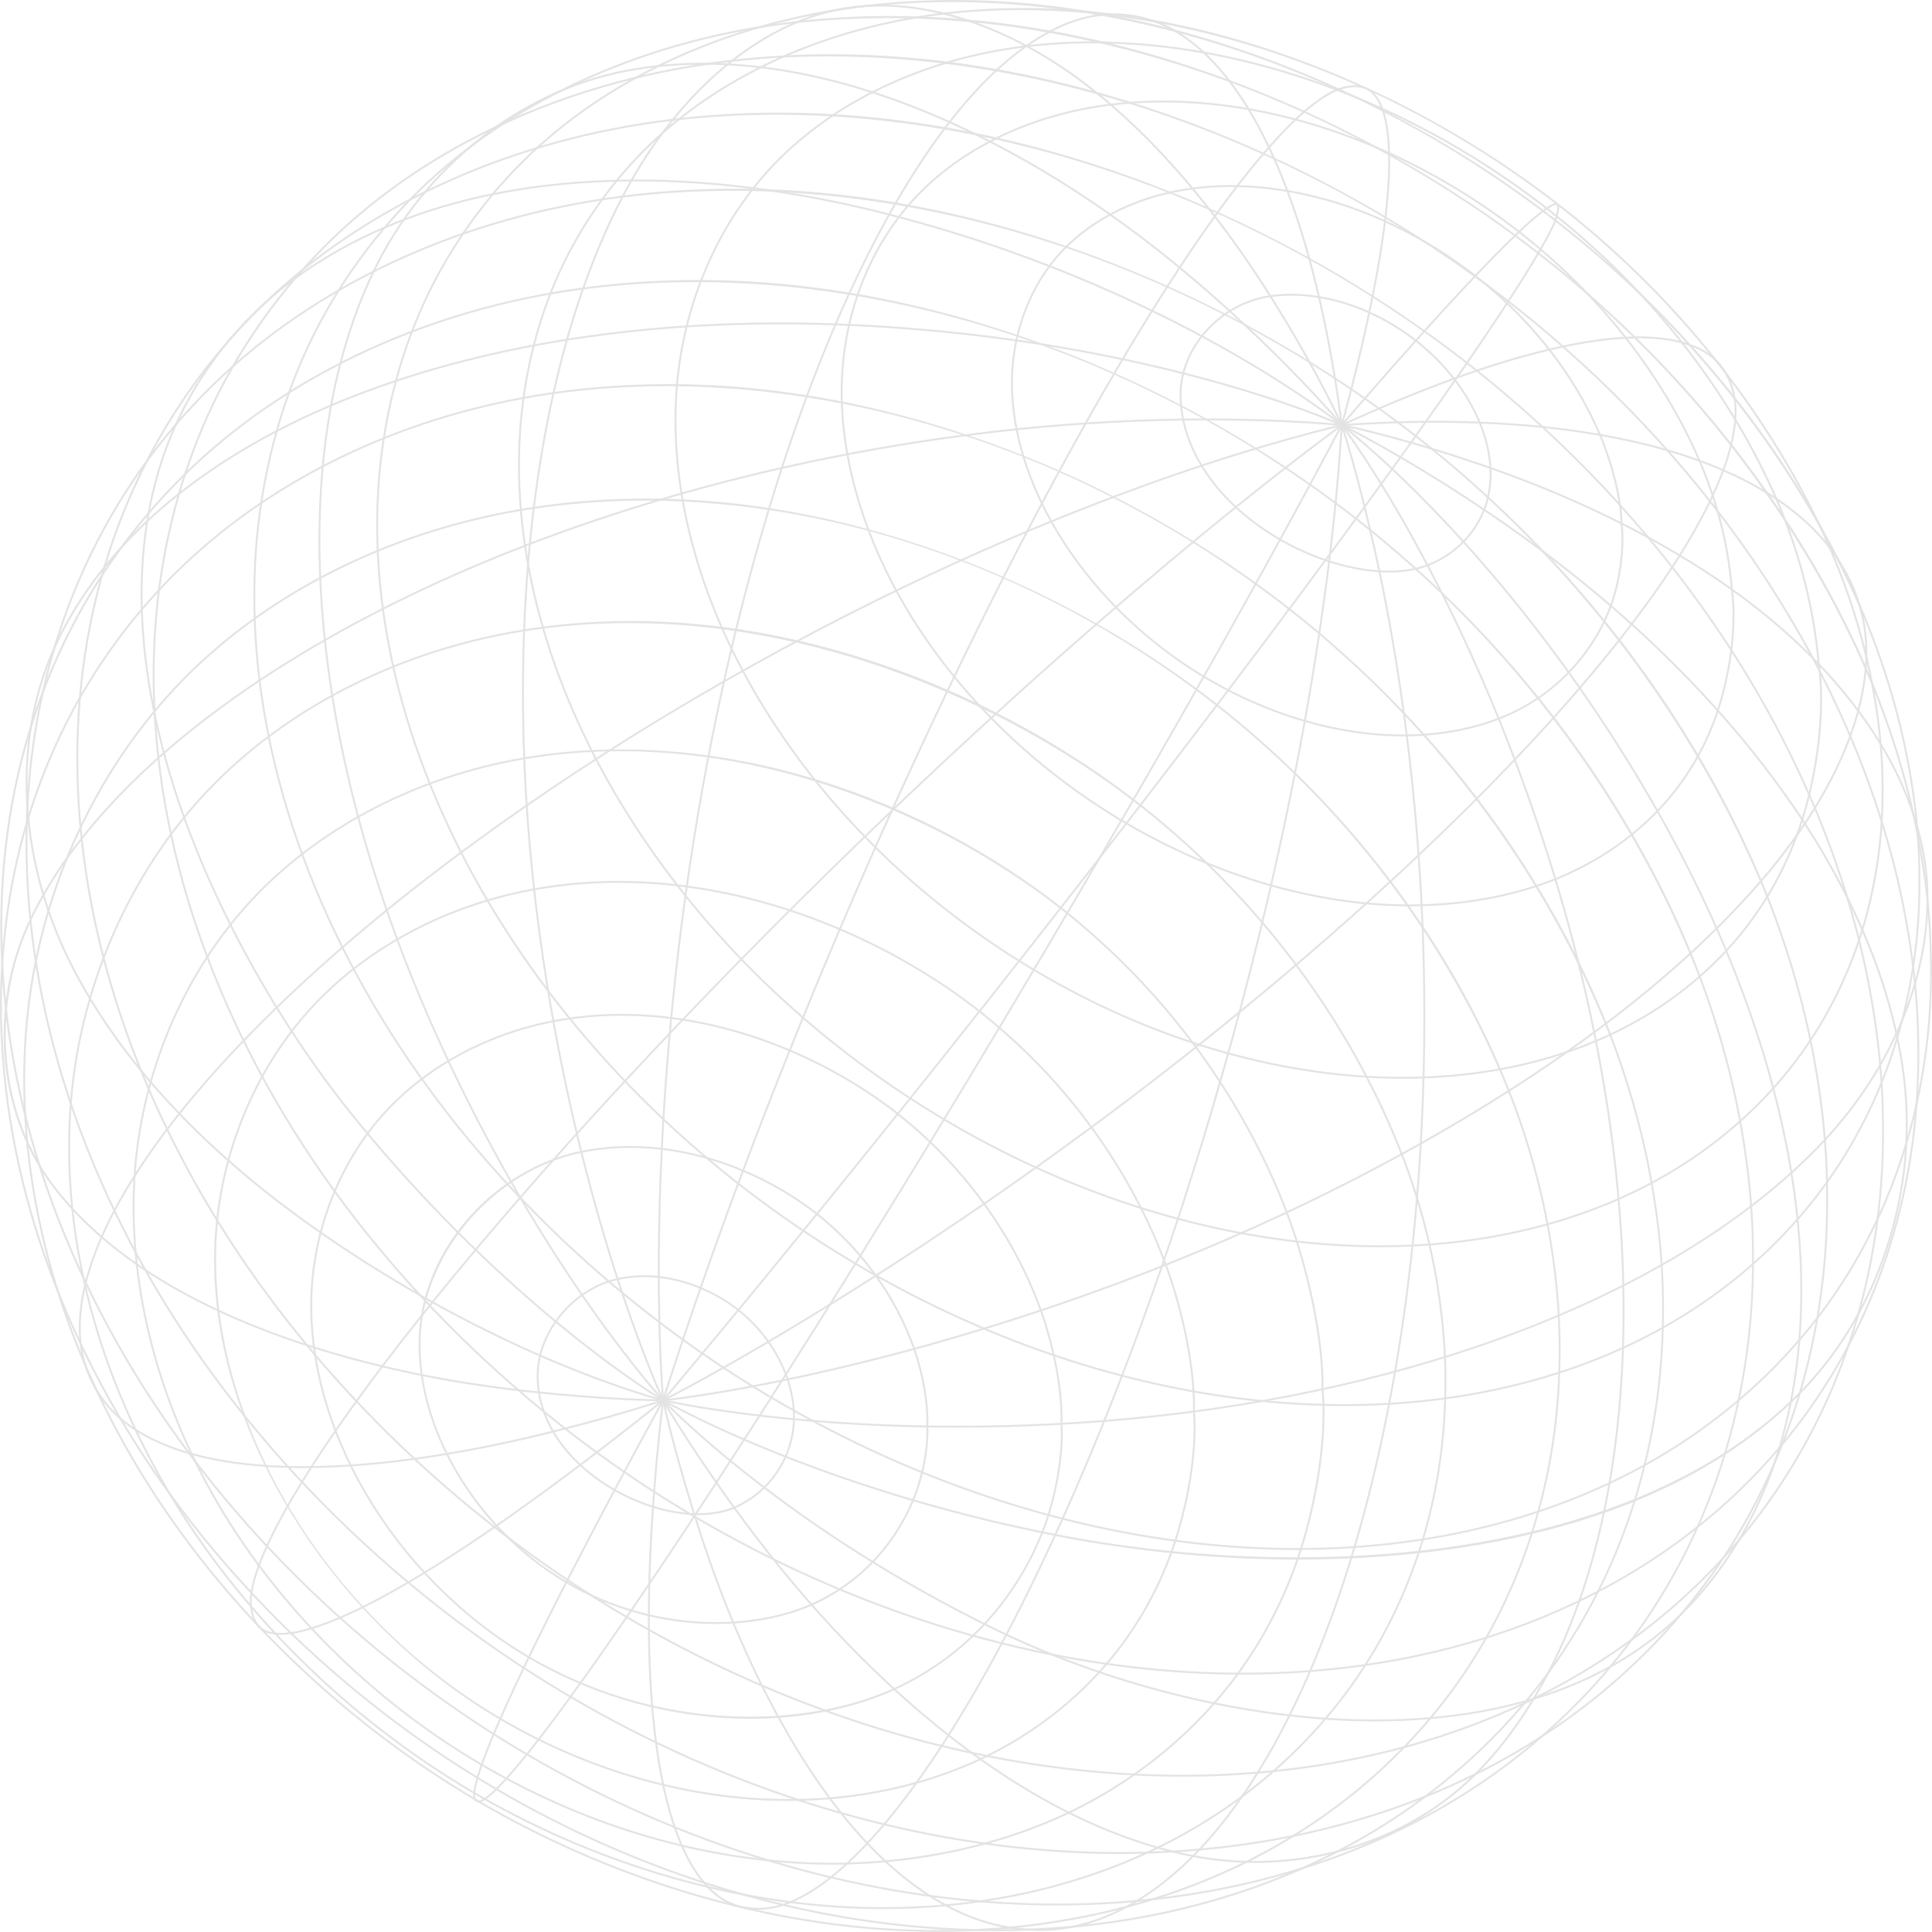 <?xml version="1.0" encoding="UTF-8"?> <svg xmlns="http://www.w3.org/2000/svg" width="637" height="637" viewBox="0 0 637 637" fill="none"><g style="mix-blend-mode:multiply"><path d="M315.755 470.71C256.505 470.71 219.022 462.106 218.574 462L218.718 461.388C219.262 461.515 273.792 474.031 355.433 468.809C403.343 465.728 448.264 457.042 488.944 442.987C536.881 426.408 575.777 403.124 601.424 375.65C622.992 352.516 635.204 323.305 635.2 296.361C635.2 291.187 634.749 286.096 633.826 281.144C626.309 241.021 593.624 211.526 574.812 197.516C561.226 187.404 545.554 178.078 528.23 169.796C514.503 163.237 500.257 157.519 484.68 152.321C458.704 143.656 442.491 140.496 442.331 140.465L442.447 139.846C442.608 139.877 458.858 143.04 484.878 151.723C500.482 156.928 514.749 162.655 528.496 169.225C545.858 177.524 561.565 186.874 575.185 197.01C594.072 211.075 626.887 240.693 634.441 281.028C635.368 286.007 635.823 291.133 635.823 296.338C635.83 323.445 623.556 352.824 601.879 376.078C576.163 403.627 537.179 426.966 489.146 443.579C448.411 457.651 403.435 466.35 355.467 469.431C341.382 470.334 328.086 470.707 315.748 470.707L315.755 470.71Z" fill="#E3E3E3"></path></g><g style="mix-blend-mode:multiply"><path d="M457.968 188.765C445.24 188.765 429.869 183.806 416.768 174.956C399.444 163.254 389.294 147.164 388.918 130.818C388.587 114.811 401.916 99.805 418.635 97.364C434.414 95.069 452.671 100.701 467.461 112.414C481.872 123.842 487.48 136.905 489.221 141.99C491.727 149.319 491.68 153.799 491.666 154.253C491.734 154.701 492.336 159.061 490.438 165.788C488.38 173.065 482.118 182.377 470.714 186.686C466.99 188.088 462.657 188.761 457.965 188.761L457.968 188.765ZM425.748 97.493C423.368 97.493 421.022 97.658 418.731 97.989C402.317 100.387 389.226 115.108 389.551 130.808C389.92 146.949 399.971 162.85 417.124 174.436C434.896 186.443 456.847 191.241 470.498 186.101C481.684 181.874 487.822 172.75 489.84 165.62C491.758 158.812 491.054 154.373 491.047 154.329L491.04 154.298V154.264C491.044 154.219 491.18 149.644 488.629 142.196C486.906 137.162 481.352 124.235 467.075 112.909C454.573 103.006 439.581 97.49 425.748 97.49V97.493Z" fill="#E3E3E3"></path></g><g style="mix-blend-mode:multiply"><path d="M462.579 242.796C458.571 242.796 454.484 242.563 450.357 242.091C432.143 240.012 413.472 233.453 396.363 223.126C358.849 200.45 333.516 161.677 333.328 126.646C333.253 109.791 339.388 93.646 350.153 82.344C360.532 71.466 375.671 64.2 392.779 61.881C423.481 57.747 458.885 68.782 487.481 91.4C515.378 113.498 526.451 138.793 529.912 148.645C534.932 162.943 534.936 171.954 534.929 172.555C535.028 173.15 536.365 181.905 532.863 195.194C529.054 209.618 517.081 228.17 494.898 236.989C485.207 240.833 474.205 242.796 462.575 242.796H462.579ZM405.785 61.655C401.407 61.655 397.092 61.936 392.862 62.507C375.897 64.808 360.891 72.007 350.608 82.782C339.952 93.964 333.882 109.951 333.958 126.646C334.146 161.465 359.356 200.022 396.688 222.592C413.722 232.875 432.304 239.403 450.428 241.472C466.439 243.288 481.732 241.541 494.669 236.408C516.633 227.674 528.489 209.31 532.258 195.036C535.828 181.481 534.323 172.726 534.31 172.638L534.303 172.607V172.576C534.306 172.487 534.453 163.473 529.32 148.857C525.873 139.06 514.862 113.894 487.091 91.899C462.568 72.502 433.026 61.659 405.788 61.659L405.785 61.655Z" fill="#E3E3E3"></path></g><g style="mix-blend-mode:multiply"><path d="M464.712 298.841C459.463 298.841 454.163 298.567 448.848 298.017C421.932 295.206 394.332 285.672 369.033 270.444C341.836 254.06 318.781 232.075 302.356 206.865C285.826 181.467 276.89 153.402 277.194 127.836C277.505 103.211 286.927 79.721 303.047 63.382C318.466 47.778 340.705 37.43 365.665 34.25C410.097 28.631 461.166 44.666 502.281 77.157C542.438 108.932 558.627 145.403 563.722 159.609C566.838 168.305 568.982 176.71 570.278 185.307C571.116 190.854 571.283 194.014 571.297 194.308C571.406 194.934 573.568 207.717 568.698 227.41C565.682 239.578 560.402 250.647 553.005 260.315C546.265 269.117 534.053 281.349 514.178 289.645C499.675 295.688 482.529 298.837 464.712 298.837V298.841ZM383.563 33.771C377.534 33.771 371.584 34.134 365.743 34.876C340.923 38.039 318.815 48.322 303.495 63.827C287.491 80.046 278.135 103.382 277.827 127.843C277.526 153.286 286.424 181.224 302.886 206.52C319.26 231.647 342.247 253.568 369.361 269.903C394.582 285.083 422.089 294.587 448.917 297.387C472.164 299.805 495.257 296.85 513.935 289.067C533.684 280.822 545.81 268.672 552.506 259.932C559.851 250.333 565.094 239.342 568.089 227.26C573.024 207.306 570.702 194.53 570.678 194.404L570.671 194.359C570.671 194.329 570.527 191.169 569.659 185.403C568.37 176.847 566.236 168.483 563.134 159.824C558.056 145.67 541.922 109.326 501.895 77.656C466.313 49.539 423.262 33.778 383.567 33.778L383.563 33.771Z" fill="#E3E3E3"></path></g><g style="mix-blend-mode:multiply"><path d="M462.544 355.683C456.32 355.683 450.004 355.385 443.623 354.783C408.667 351.483 372.826 339.316 339.976 319.605C304.637 298.379 274.821 269.777 253.752 236.89C243.117 220.274 235.03 203.004 229.716 185.56C224.425 168.182 221.984 150.946 222.456 134.334C223.375 102.65 236.059 72.52 257.254 51.67C277.389 31.894 306.125 18.858 338.177 14.96C394.8 8.107 459.689 28.577 511.747 69.692C562.635 109.934 583.399 156.278 589.968 174.337C593.997 185.424 596.797 196.161 598.535 207.166C599.663 214.317 599.906 218.369 599.926 218.704C600.06 219.415 602.98 235.813 597.003 261.32C593.306 277.074 586.703 291.464 577.377 304.09C568.842 315.631 553.33 331.724 527.901 342.842C516.151 347.971 503.307 351.62 489.727 353.682C480.932 355.016 471.839 355.683 462.541 355.683H462.544ZM360.159 14.293C352.749 14.293 345.437 14.72 338.253 15.589C306.34 19.47 277.728 32.444 257.695 52.121C236.616 72.858 223.998 102.832 223.085 134.354C222.613 150.899 225.044 168.065 230.317 185.379C235.614 202.768 243.678 219.986 254.282 236.551C275.296 269.356 305.044 297.89 340.298 319.068C373.065 338.731 408.814 350.864 443.678 354.157C459.535 355.648 474.995 355.279 489.632 353.06C503.156 351.004 515.946 347.373 527.645 342.264C552.95 331.201 568.38 315.194 576.868 303.714C586.142 291.16 592.707 276.845 596.387 261.176C602.433 235.368 599.331 218.967 599.301 218.803L599.294 218.759C599.294 218.718 599.075 214.662 597.909 207.265C596.178 196.302 593.385 185.598 589.373 174.553C582.825 156.545 562.115 110.328 511.353 70.187C466.036 34.397 410.969 14.289 360.156 14.289L360.159 14.293Z" fill="#E3E3E3"></path></g><g style="mix-blend-mode:multiply"><path d="M454.977 411.232C448.346 411.232 441.633 410.948 434.862 410.377C414.494 408.657 393.737 404.372 373.161 397.642C351.528 390.563 330.36 380.872 310.242 368.835C267.739 343.382 232.051 308.936 207.033 269.216C194.435 249.197 184.942 228.392 178.81 207.378C172.727 186.494 170.087 165.795 170.962 145.861C171.817 126.551 176.184 107.544 183.591 90.894C190.803 74.691 201.384 59.631 214.187 47.34C238.528 23.998 272.961 8.664 311.148 4.157C346.949 -0.046 384.422 4.489 422.517 17.623C455.767 29.086 488.076 46.783 515.956 68.796C575.835 116.138 600.484 170.873 608.301 192.208C613.113 205.354 616.485 218.095 618.605 231.165C620.007 239.814 620.315 244.659 620.328 244.909C620.359 245.165 620.913 249.956 621.012 258.533C621.108 266.822 620.817 279.708 617.203 295.821C612.949 314.746 605.241 332.087 594.294 347.363C584.234 361.383 565.901 380.988 535.684 394.759C521.681 401.134 506.35 405.73 490.124 408.414C478.781 410.288 467.014 411.228 454.98 411.228L454.977 411.232ZM336.604 3.326C328.024 3.326 319.55 3.805 311.22 4.783C273.169 9.273 238.863 24.548 214.621 47.795C201.876 60.031 191.347 75.023 184.165 91.15C176.789 107.729 172.443 126.657 171.591 145.889C170.719 165.754 173.352 186.385 179.416 207.2C185.526 228.159 194.996 248.913 207.566 268.881C232.533 308.518 268.146 342.893 310.567 368.294C330.644 380.308 351.771 389.982 373.359 397.047C393.887 403.76 414.597 408.035 434.917 409.751C453.94 411.355 472.482 410.698 490.021 407.799C506.193 405.124 521.469 400.545 535.425 394.192C565.514 380.475 583.769 360.959 593.781 347C604.68 331.793 612.354 314.527 616.587 295.688C620.188 279.639 620.479 266.805 620.383 258.547C620.28 249.813 619.709 245.029 619.703 244.981V244.96C619.699 244.912 619.412 240.077 617.982 231.271C615.869 218.242 612.511 205.535 607.71 192.427C599.909 171.143 575.315 116.534 515.563 69.291C462.093 27.069 396.883 3.326 336.601 3.326H336.604Z" fill="#E3E3E3"></path></g><g style="mix-blend-mode:multiply"><path d="M443.086 463.597C436.428 463.597 429.695 463.344 422.907 462.835C399.704 461.091 376.057 456.389 352.615 448.865C327.946 440.942 303.82 429.992 280.915 416.327C232.499 387.421 192.02 348.115 163.849 302.661C149.695 279.8 139.115 256.033 132.405 232.024C125.761 208.209 123.056 184.62 124.362 161.917C125.634 139.976 130.904 118.388 139.604 99.491C148.057 81.151 160.306 64.121 175.028 50.237C202.926 23.96 242.085 6.718 285.289 1.678C325.607 -2.99 367.717 2.095 410.446 16.796C447.741 29.627 483.938 49.43 515.129 74.065C541.583 94.987 564.564 119.267 583.427 146.227C602.344 173.267 613.024 197.222 618.656 212.559C624.09 227.373 627.91 241.756 630.338 256.522C631.945 266.316 632.307 271.798 632.324 272.068C632.355 272.335 632.998 277.758 633.149 287.501C633.292 296.905 633.019 311.528 629.031 329.864C624.329 351.442 615.725 371.276 603.459 388.809C592.154 404.95 571.516 427.578 537.384 443.705C521.52 451.194 504.145 456.652 485.74 459.928C472 462.37 457.716 463.597 443.083 463.597H443.086ZM313.785 0.689C304.182 0.689 294.7 1.219 285.364 2.3C242.293 7.323 203.261 24.511 175.466 50.692C160.799 64.521 148.597 81.486 140.182 99.754C131.516 118.583 126.263 140.089 124.998 161.954C123.692 184.589 126.39 208.11 133.017 231.856C139.71 255.808 150.263 279.52 164.389 302.329C192.506 347.698 232.913 386.932 281.243 415.787C304.111 429.428 328.192 440.357 352.814 448.267C376.208 455.777 399.807 460.465 422.958 462.209C444.608 463.83 465.694 462.855 485.634 459.309C503.984 456.04 521.308 450.599 537.121 443.137C571.126 427.072 591.688 404.529 602.949 388.45C615.165 370.986 623.738 351.23 628.423 329.734C632.4 311.459 632.67 296.888 632.526 287.515C632.376 277.611 631.712 272.195 631.706 272.14V272.119C631.702 272.065 631.36 266.59 629.722 256.628C627.301 241.9 623.491 227.558 618.071 212.778C609.283 188.84 581.621 127.45 514.742 74.561C454.888 27.284 381.648 0.693 313.788 0.693L313.785 0.689Z" fill="#E3E3E3"></path></g><g style="mix-blend-mode:multiply"><path d="M427.664 511.049C421.245 511.049 414.768 510.833 408.243 510.399C382.88 508.706 357.027 503.751 331.41 495.671C304.429 487.152 278.066 475.289 253.048 460.407C200.915 429.366 155.676 385.194 125.662 336.03C110.382 310.984 99.053 284.936 91.981 258.605C84.988 232.533 82.314 206.708 84.037 181.85C85.706 157.875 91.742 134.289 101.498 113.648C110.95 93.657 124.53 75.091 140.766 59.959C171.441 31.401 214.221 12.638 261.228 7.125C304.921 2.037 350.478 7.47 396.644 23.283C436.951 37.085 476.014 58.417 509.616 84.971C538.136 107.537 562.908 133.763 583.242 162.915C603.63 192.143 615.158 218.092 621.238 234.712C627.113 250.787 631.251 266.409 633.891 282.474C635.642 293.147 636.038 299.114 636.055 299.398C636.09 299.675 636.791 305.588 636.965 316.22C637.133 326.479 636.856 342.438 632.564 362.501C627.499 386.145 618.201 407.925 604.926 427.239C592.663 445.063 570.254 470.102 533.144 488.164C515.857 496.57 496.922 502.756 476.856 506.552C461.04 509.541 444.56 511.042 427.664 511.042V511.049ZM292.426 5.979C281.914 5.979 271.525 6.564 261.3 7.754C214.426 13.253 171.773 31.955 141.194 60.421C125.015 75.498 111.487 93.999 102.066 113.915C92.347 134.488 86.328 157.991 84.666 181.891C82.95 206.68 85.617 232.434 92.593 258.437C99.648 284.707 110.957 310.7 126.202 335.695C156.162 384.774 201.325 428.871 253.373 459.856C278.35 474.715 304.668 486.561 331.601 495.062C357.17 503.129 382.972 508.074 408.288 509.763C431.935 511.336 454.966 510.047 476.739 505.933C496.751 502.147 515.635 495.978 532.87 487.6C569.857 469.596 592.188 444.642 604.41 426.884C617.637 407.638 626.904 385.933 631.952 362.368C636.23 342.37 636.503 326.458 636.339 316.23C636.161 305.43 635.44 299.528 635.433 299.47V299.449C635.43 299.391 635.053 293.427 633.272 282.577C630.639 266.552 626.511 250.965 620.653 234.927C611.164 208.989 581.306 142.496 509.23 85.46C444.841 34.575 365.85 5.969 292.432 5.969L292.426 5.979Z" fill="#E3E3E3"></path></g><g style="mix-blend-mode:multiply"><path d="M409.597 552.147C403.592 552.147 397.54 551.965 391.449 551.606C364.646 550.013 337.343 544.948 310.297 536.546C281.794 527.689 253.964 515.259 227.582 499.6C172.586 466.938 125.019 420.26 93.64 368.168C77.683 341.655 65.92 314.065 58.684 286.167C55.114 272.39 52.655 258.495 51.379 244.878C50.117 231.374 49.998 217.917 51.02 204.885C53.024 179.511 59.638 154.551 70.147 132.703C80.323 111.565 94.837 91.926 112.113 75.912C144.699 45.74 189.921 25.858 239.448 19.922C285.34 14.454 333.147 20.034 381.536 36.493C423.81 50.873 464.712 73.152 499.822 100.92C530.199 124.971 556.356 152.728 577.565 183.413C594.041 207.272 607.115 232.376 616.42 258.034C622.555 274.961 626.867 291.42 629.609 308.351C631.432 319.619 631.835 325.918 631.856 326.208C631.89 326.492 632.619 332.733 632.786 343.97C633.039 360.966 631.507 376.98 628.108 392.93C622.756 417.996 612.955 441.13 598.979 461.689C590.235 474.544 579.85 486.359 568.106 496.803C554.855 508.587 539.781 518.719 523.305 526.926C505.068 536.002 485.083 542.736 463.902 546.942C446.462 550.399 428.262 552.14 409.597 552.14V552.147ZM273.046 18.595C261.731 18.595 250.538 19.241 239.527 20.551C190.133 26.47 145.037 46.297 112.547 76.38C95.326 92.34 80.864 111.914 70.721 132.98C60.243 154.756 53.65 179.641 51.653 204.936C50.63 217.931 50.75 231.35 52.012 244.82C53.284 258.406 55.736 272.266 59.299 286.01C66.522 313.85 78.258 341.385 94.183 367.843C125.508 419.846 173 466.446 227.907 499.056C254.248 514.687 282.033 527.097 310.488 535.944C337.487 544.326 364.738 549.383 391.49 550.974C416.457 552.454 440.785 550.888 463.782 546.33C484.906 542.137 504.839 535.421 523.028 526.369C539.456 518.189 554.482 508.084 567.693 496.341C579.398 485.928 589.75 474.154 598.463 461.344C612.395 440.85 622.161 417.791 627.499 392.807C630.892 376.902 632.417 360.932 632.164 343.987C631.993 332.583 631.244 326.345 631.237 326.284V326.263C631.23 326.202 630.847 319.906 628.994 308.46C626.261 291.57 621.956 275.146 615.835 258.256C606.55 232.649 593.501 207.593 577.056 183.779C555.884 153.142 529.768 125.432 499.439 101.423C432.376 48.377 349.938 18.598 273.046 18.598V18.595Z" fill="#E3E3E3"></path></g><g style="mix-blend-mode:multiply"><path d="M389.821 585.793C384.306 585.793 378.749 585.642 373.161 585.348C345.68 583.881 317.694 578.83 289.987 570.343C260.787 561.387 232.294 548.744 205.302 532.76C149.035 499.412 100.493 451.577 68.618 398.066C52.416 370.839 40.532 342.486 33.296 313.798C29.726 299.634 27.301 285.347 26.091 271.336C24.89 257.446 24.863 243.603 26.009 230.191C28.276 203.719 35.05 178.721 46.144 155.888C56.882 133.814 71.49 114.123 89.567 97.364C123.158 66.255 169.601 45.655 220.349 39.356C267.277 33.573 316.127 39.085 365.549 55.746C408.76 70.314 450.493 92.973 486.229 121.274C517.167 145.8 543.779 174.146 565.326 205.525C582.072 229.927 595.334 255.63 604.745 281.924C610.952 299.278 615.301 316.158 618.037 333.533C619.86 345.109 620.25 351.576 620.267 351.87C620.301 352.16 621.022 358.572 621.156 370.117C621.354 387.585 619.73 404.061 616.194 420.479C610.63 446.29 600.522 470.153 586.145 491.399C577.148 504.685 566.472 516.914 554.411 527.744C540.793 539.966 525.316 550.502 508.409 559.061C489.686 568.534 469.178 575.602 447.457 580.075C428.953 583.878 409.625 585.793 389.808 585.793H389.821ZM255.992 37.83C243.989 37.83 232.113 38.538 220.435 39.978C169.816 46.26 123.493 66.802 90.001 97.825C71.983 114.53 57.419 134.159 46.715 156.162C35.656 178.923 28.902 203.849 26.641 230.242C25.499 243.616 25.526 257.425 26.723 271.278C27.934 285.254 30.352 299.508 33.912 313.641C41.13 342.271 52.99 370.565 69.162 397.741C100.982 451.163 149.445 498.923 205.627 532.217C232.574 548.173 261.023 560.798 290.175 569.737C317.834 578.211 345.766 583.252 373.198 584.716C398.795 586.08 423.741 584.309 447.344 579.456C469.014 574.993 489.467 567.942 508.139 558.497C524.998 549.961 540.428 539.46 554.004 527.272C566.027 516.472 576.669 504.285 585.636 491.04C599.968 469.862 610.045 446.075 615.592 420.342C619.118 403.968 620.735 387.54 620.54 370.12C620.407 358.398 619.665 351.993 619.655 351.928V351.907C619.651 351.842 619.278 345.379 617.428 333.626C614.696 316.291 610.356 299.446 604.163 282.129C594.77 255.886 581.532 230.232 564.82 205.877C543.307 174.549 516.739 146.248 485.849 121.763C417.918 67.965 334.289 37.827 255.992 37.827V37.83Z" fill="#E3E3E3"></path></g><g style="mix-blend-mode:multiply"><path d="M369.194 611.28C364.167 611.28 359.109 611.157 354.024 610.91C326.609 609.57 298.711 604.649 271.104 596.281C242.013 587.455 213.647 574.932 186.795 559.058C130.822 525.942 82.621 478.281 51.075 424.852C35.037 397.666 23.314 369.331 16.229 340.629C9.232 312.246 6.913 284.078 9.345 256.912C11.728 230.379 18.602 205.295 29.777 182.36C40.594 160.18 55.264 140.369 73.382 123.48C107.059 92.118 153.522 71.217 204.215 64.634C251.034 58.595 299.768 63.864 349.066 80.306C392.215 94.7 433.799 117.198 469.322 145.369C499.545 169.368 525.713 197.396 547.106 228.669C568.53 259.99 580.54 287.911 586.843 305.817C592.947 323.172 597.198 340.072 599.841 357.478C601.599 369.064 601.954 375.541 601.968 375.842C601.999 376.122 602.686 382.551 602.755 394.123C602.854 411.629 601.144 428.142 597.526 444.611C591.829 470.498 581.6 494.453 567.132 515.806C553.737 535.551 529.338 563.401 489.163 583.946C470.42 593.521 449.912 600.699 428.211 605.278C409.273 609.272 389.483 611.28 369.194 611.28ZM241.438 62.91C228.895 62.91 216.495 63.683 204.297 65.26C153.734 71.829 107.394 92.665 73.812 123.941C55.753 140.78 41.127 160.528 30.345 182.637C19.204 205.504 12.351 230.516 9.974 256.97C7.549 284.068 9.861 312.164 16.844 340.482C23.913 369.122 35.615 397.399 51.622 424.534C83.117 477.871 131.236 525.456 187.12 558.521C213.93 574.368 242.249 586.87 271.292 595.682C298.848 604.033 326.694 608.947 354.062 610.284C379.603 611.529 404.509 609.638 428.084 604.666C449.731 600.097 470.184 592.94 488.879 583.389C528.937 562.905 553.262 535.141 566.612 515.457C581.036 494.169 591.23 470.29 596.914 444.481C600.522 428.06 602.228 411.591 602.129 394.13C602.06 382.387 601.353 375.968 601.346 375.907V375.886C601.342 375.821 601.007 369.348 599.222 357.574C596.585 340.209 592.345 323.35 586.255 306.029C576.413 278.07 545.28 206.492 468.936 145.868C401.835 92.655 319.154 62.914 241.445 62.914L241.438 62.91Z" fill="#E3E3E3"></path></g><g style="mix-blend-mode:multiply"><path d="M348.454 628.265C343.875 628.265 339.279 628.159 334.652 627.951C308.013 626.73 280.929 622.028 254.153 613.974C225.944 605.483 198.449 593.391 172.443 578.037C118.237 546.008 71.614 499.784 41.158 447.881C25.667 421.453 14.354 393.88 7.546 365.928C0.816 338.259 -1.369 310.775 1.049 284.242C3.422 258.304 10.159 233.751 21.067 211.263C31.638 189.5 45.952 170.028 63.618 153.392C96.488 122.461 141.802 101.7 191.217 94.929C236.835 88.715 284.345 93.599 332.412 109.438C374.536 123.319 415.048 145.15 449.563 172.569C478.952 195.946 504.353 223.29 525.056 253.845C545.786 284.434 557.331 311.723 563.367 329.228C569.211 346.193 573.246 362.713 575.705 379.737C577.343 391.066 577.644 397.396 577.654 397.693C577.681 397.97 578.307 404.256 578.294 415.571C578.266 432.687 576.481 448.838 572.832 464.948C567.087 490.257 556.948 513.682 542.688 534.576C529.502 553.88 505.537 581.121 466.268 601.274C447.966 610.657 427.961 617.712 406.814 622.24C388.077 626.248 368.496 628.265 348.44 628.265H348.454ZM229.428 93.014C216.553 93.014 203.822 93.852 191.309 95.555C142.021 102.305 96.83 123.008 64.056 153.85C46.448 170.435 32.178 189.845 21.642 211.54C10.764 233.956 4.051 258.437 1.685 284.3C-0.73 310.765 1.452 338.177 8.165 365.781C14.96 393.675 26.245 421.19 41.705 447.566C72.109 499.377 118.655 545.523 172.768 577.5C198.73 592.827 226.176 604.898 254.337 613.376C281.065 621.416 308.098 626.107 334.686 627.325C359.509 628.453 383.738 626.538 406.698 621.628C427.79 617.11 447.744 610.076 465.995 600.716C505.143 580.626 529.033 553.47 542.182 534.224C556.397 513.395 566.506 490.042 572.231 464.811C575.869 448.749 577.651 432.646 577.675 415.575C577.688 404.095 577.045 397.816 577.039 397.755V397.734C577.035 397.673 576.755 391.343 575.093 379.829C572.637 362.847 568.613 346.361 562.782 329.433C553.354 302.086 523.404 232.102 449.18 173.062C384.463 121.654 304.702 93.014 229.428 93.014Z" fill="#E3E3E3"></path></g><g style="mix-blend-mode:multiply"><path d="M328.247 636.739C324.058 636.739 319.848 636.647 315.621 636.462C290.418 635.347 264.819 630.946 239.527 623.375C212.894 615.397 186.956 604.016 162.437 589.551C111.343 559.383 67.404 515.751 38.72 466.696C24.114 441.691 13.452 415.571 7.033 389.069C0.679 362.809 -1.383 336.69 0.901 311.429C3.148 286.708 9.522 263.269 19.846 241.77C29.863 220.934 43.435 202.249 60.188 186.238C91.42 156.418 134.498 136.238 181.488 129.42C224.894 123.151 270.126 127.525 315.922 142.418C356.114 155.484 394.681 176.177 427.455 202.259C455.38 224.511 479.461 250.589 499.032 279.766C518.613 308.963 529.433 335.018 535.062 351.736C540.506 367.928 544.227 383.7 546.436 399.954C547.903 410.763 548.139 416.803 548.149 417.09C548.173 417.367 548.72 423.365 548.611 434.147C548.447 450.462 546.61 465.865 542.996 481.233C537.316 505.341 527.467 527.655 513.72 547.557C501.026 565.911 478.035 591.822 440.576 611.003C423.143 619.921 404.119 626.634 384.032 630.953C366.109 634.8 347.397 636.739 328.247 636.739ZM219.918 127.33C206.971 127.33 194.158 128.223 181.58 130.039C134.72 136.84 91.762 156.958 60.626 186.689C43.928 202.649 30.4 221.272 20.418 242.04C10.124 263.474 3.771 286.838 1.531 311.483C-0.747 336.673 1.308 362.727 7.645 388.918C14.05 415.363 24.689 441.424 39.263 466.378C67.896 515.344 111.754 558.897 162.758 589.011C187.233 603.449 213.123 614.809 239.708 622.773C264.952 630.331 290.5 634.725 315.652 635.833C339.155 636.873 362.115 635.019 383.905 630.337C403.941 626.029 422.914 619.333 440.296 610.442C477.639 591.319 500.557 565.494 513.21 547.198C526.913 527.361 536.731 505.119 542.394 481.089C545.998 465.769 547.828 450.411 547.992 434.144C548.101 423.197 547.537 417.206 547.53 417.145V417.124C547.527 417.062 547.311 411.027 545.82 400.039C543.618 383.827 539.904 368.093 534.47 351.941C525.672 325.808 497.596 258.954 427.072 202.755C366.137 154.264 291.061 127.337 219.925 127.337L219.918 127.33Z" fill="#E3E3E3"></path></g><g style="mix-blend-mode:multiply"><path d="M309.028 636.968C305.174 636.968 301.306 636.883 297.418 636.715C250.21 634.633 200.269 619.364 156.784 593.73C109.962 566.095 69.685 526.068 43.374 481.024C29.955 458.03 20.144 433.986 14.214 409.556C8.339 385.318 6.4 361.175 8.449 337.791C12.354 293.53 32.185 251.013 62.859 221.149C91.697 193.108 131.547 173.971 175.062 167.258C215.312 161.082 257.302 164.865 299.863 178.502C337.268 190.488 373.085 209.618 403.445 233.826C429.329 254.491 451.591 278.75 469.616 305.93C487.645 333.113 497.51 357.375 502.613 372.945C507.544 388.009 510.871 402.683 512.783 417.804C514.051 427.862 514.216 433.473 514.222 433.737C514.246 434.017 514.694 439.591 514.496 449.587C514.195 464.733 512.348 479.03 508.847 493.294C503.351 515.635 494.009 536.303 481.072 554.725C469.158 571.68 447.648 595.6 412.839 613.294C396.671 621.504 379.06 627.68 360.487 631.654C343.94 635.19 326.67 636.975 309.021 636.975L309.028 636.968ZM212.798 165.059C200.084 165.059 187.503 165.99 175.161 167.881C131.776 174.573 92.049 193.651 63.304 221.6C32.735 251.362 12.973 293.732 9.081 337.846C7.036 361.161 8.972 385.235 14.83 409.409C20.746 433.778 30.533 457.767 43.917 480.706C70.177 525.661 110.376 565.606 157.105 593.186C200.501 618.769 250.34 634.007 297.446 636.083C319.089 637.03 340.253 635.33 360.361 631.032C378.878 627.068 396.442 620.909 412.559 612.726C447.251 595.094 468.686 571.252 480.563 554.359C493.455 535.999 502.766 515.402 508.241 493.14C511.733 478.921 513.576 464.668 513.874 449.57C514.075 439.403 513.607 433.832 513.6 433.778V433.757C513.6 433.703 513.453 428.098 512.164 417.88C510.256 402.799 506.935 388.163 502.021 373.14C494.04 348.785 468.416 286.503 403.056 234.315C347.13 189.722 278.285 165.056 212.802 165.056L212.798 165.059Z" fill="#E3E3E3"></path></g><g style="mix-blend-mode:multiply"><path d="M291.147 629.445C287.6 629.445 284.04 629.366 280.467 629.206C238.415 627.301 193.99 613.711 155.368 590.939C113.799 566.403 78.001 530.832 54.573 490.78C42.601 470.297 33.826 448.852 28.485 427.044C23.184 405.367 21.375 383.738 23.116 362.755C26.44 322.908 44.013 284.482 71.323 257.322C97.118 231.709 132.857 214.07 171.961 207.652C208.202 201.736 246.068 204.885 284.502 217.011C318.336 227.688 350.663 244.871 377.989 266.706C436.992 313.911 459.723 370.421 466.761 392.526C471.087 406.14 473.963 419.395 475.549 433.046C476.603 442.101 476.695 447.159 476.702 447.422C476.719 447.675 477.071 452.706 476.798 461.717C476.38 475.361 474.571 488.233 471.268 501.067C466.097 521.134 457.476 539.682 445.648 556.199C434.78 571.355 415.236 592.731 383.851 608.489C369.307 615.783 353.491 621.265 336.84 624.781C322.125 627.882 306.798 629.445 291.147 629.445ZM207.426 205.443C195.748 205.443 183.933 206.338 172.06 208.277C133.086 214.672 97.466 232.249 71.764 257.774C44.557 284.827 27.055 323.114 23.741 362.809C22.008 383.724 23.81 405.285 29.097 426.897C34.421 448.647 43.179 470.033 55.117 490.466C78.494 530.425 114.209 565.918 155.69 590.399C194.223 613.119 238.549 626.678 280.498 628.576C299.805 629.442 318.713 627.961 336.71 624.165C353.306 620.66 369.071 615.195 383.567 607.925C414.84 592.229 434.308 570.931 445.135 555.833C456.919 539.381 465.506 520.901 470.659 500.91C473.949 488.12 475.755 475.293 476.168 461.696C476.449 452.535 476.079 447.511 476.076 447.46V447.439C476.076 447.392 475.997 442.337 474.927 433.121C473.344 419.508 470.478 406.29 466.162 392.718C459.145 370.668 436.469 314.294 377.599 267.198C337.972 235.539 275.115 205.439 207.429 205.439L207.426 205.443Z" fill="#E3E3E3"></path></g><g style="mix-blend-mode:multiply"><path d="M274.318 614.798C271.244 614.798 268.166 614.727 265.089 614.583C228.502 612.839 191.449 601.469 157.94 581.699C122.403 560.713 91.749 530.281 71.627 496.013C51.171 461.128 41.425 422.004 44.184 385.844C46.845 351.281 61.782 317.806 85.166 293.998C107.366 271.425 138.249 255.739 172.121 249.83C203.162 244.44 237.027 247.012 270.057 257.275C299.597 266.45 327.768 281.352 351.518 300.366C402.84 341.515 422.237 390.888 428.194 410.206C437.075 439.058 436.387 457.158 436.35 458.013C436.459 458.865 438.593 476.753 431.076 504.579C426.381 521.941 418.704 537.965 408.26 552.212C398.702 565.244 381.577 583.608 354.291 597.081C330.897 608.616 302.808 614.805 274.322 614.805L274.318 614.798ZM204.677 247.682C193.973 247.682 183.122 248.554 172.227 250.445C138.485 256.334 107.722 271.955 85.614 294.436C62.333 318.141 47.46 351.473 44.81 385.889C42.061 421.922 51.776 460.916 72.168 495.691C92.234 529.871 122.81 560.22 158.258 581.156C191.682 600.874 228.635 612.213 265.116 613.95C296.615 615.441 328.182 609.242 354.011 596.507C381.183 583.091 398.234 564.81 407.751 551.832C418.147 537.647 425.79 521.691 430.464 504.404C438.094 476.165 435.741 458.239 435.717 458.061V458.03V457.999C435.727 457.818 436.609 439.68 427.588 410.38C421.648 391.117 402.307 341.884 351.121 300.848C316.965 273.504 262.968 247.682 204.677 247.682Z" fill="#E3E3E3"></path></g><g style="mix-blend-mode:multiply"><path d="M260.034 593.798C257.217 593.798 254.388 593.726 251.543 593.583C221.679 592.058 191.473 582.736 164.188 566.626C136.464 550.232 111.867 525.582 94.922 497.216C77.191 467.533 68.881 436.213 70.899 406.636C72.872 378.092 84.919 350.321 103.95 330.442C122.126 311.483 147.53 298.191 175.483 293.01C233.98 282.221 290.794 307.233 324.451 334.234C367.04 368.448 382.804 409.59 387.605 425.687C394.729 449.608 393.993 464.589 393.949 465.365C394.038 466.135 395.611 480.963 389.107 503.861C385.041 518.152 378.526 531.328 369.741 543.019C361.725 553.675 347.431 568.67 324.83 579.596C305.492 588.939 283.247 593.791 260.038 593.791L260.034 593.798ZM203.917 291.071C194.582 291.071 185.116 291.875 175.599 293.629C147.773 298.786 122.488 312.013 104.405 330.876C85.474 350.652 73.491 378.28 71.528 406.677C67.507 465.772 105.738 531.321 164.509 566.082C191.709 582.141 221.816 591.432 251.577 592.95C277.728 594.277 302.962 589.459 324.553 579.032C347.038 568.157 361.264 553.241 369.235 542.643C377.976 531.013 384.456 517.909 388.501 503.69C395.108 480.419 393.34 465.564 393.323 465.417V465.386V465.355C393.333 465.205 394.25 450.192 387.007 425.868C382.223 409.826 366.509 368.828 324.061 334.727C295.989 312.205 251.759 291.071 203.917 291.071Z" fill="#E3E3E3"></path></g><g style="mix-blend-mode:multiply"><path d="M247.354 566.711C244.54 566.711 241.708 566.625 238.867 566.448C216.074 565.039 193.559 558.11 173.756 546.412C129.119 519.981 99.805 469.989 102.469 424.839C103.786 402.902 112.797 381.46 127.187 366.014C141.019 351.186 160.467 340.698 181.946 336.481C227.205 327.634 271.165 346.87 297.22 367.816C330.158 394.335 342.093 426.272 345.694 438.774C350.998 457.22 350.307 468.765 350.259 469.445C350.328 470.119 351.374 481.554 346.145 499.059C343.368 508.34 331.55 539.918 296.04 556.695C282.17 563.233 265.133 566.708 247.347 566.708L247.354 566.711ZM205.008 334.905C197.451 334.905 189.784 335.592 182.069 337.1C160.72 341.293 141.392 351.712 127.648 366.444C113.354 381.785 104.408 403.083 103.099 424.876C100.448 469.801 129.632 519.554 174.077 545.871C218.054 571.854 266.887 569.744 295.78 556.13C331.051 539.466 342.791 508.101 345.55 498.885C350.875 481.055 349.65 469.602 349.637 469.49V469.459V469.428C349.647 469.315 350.502 457.753 345.095 438.955C341.512 426.511 329.628 394.722 296.83 368.315C275.331 351.028 241.578 334.912 205.012 334.912L205.008 334.905Z" fill="#E3E3E3"></path></g><g style="mix-blend-mode:multiply"><path d="M236.062 535.452C220.339 535.452 202.762 531.526 186.262 521.759C156.418 504.062 136.611 470.522 138.095 440.193C138.8 426.169 144.805 412.22 155.002 400.908C164.906 389.927 177.825 382.325 191.391 379.511C222.326 373.12 252.415 386.2 270.256 400.573C292.788 418.752 300.766 440.668 303.153 449.245C306.631 461.782 306.087 469.637 306.043 470.191C306.091 470.745 306.679 478.524 302.979 490.315C301.012 496.577 292.706 517.868 268.478 529.009C259.809 532.986 248.517 535.448 236.062 535.448V535.452ZM207.867 378.475C202.485 378.475 197.017 378.991 191.514 380.127C163.309 385.984 140.12 412.381 138.721 440.224C137.251 470.327 156.928 503.635 186.58 521.216C215.951 538.598 248.746 537.367 268.211 528.435C292.203 517.399 300.428 496.32 302.373 490.124C306.152 478.083 305.417 470.297 305.407 470.221V470.191V470.16C305.413 470.081 306.097 462.233 302.541 449.413C300.171 440.894 292.244 419.125 269.856 401.062C255.302 389.339 232.547 378.478 207.864 378.478L207.867 378.475Z" fill="#E3E3E3"></path></g><g style="mix-blend-mode:multiply"><path d="M230.321 499.542C220.236 499.542 208.435 495.801 198.309 488.951C184.241 479.434 176.468 466.155 176.974 452.521C177.538 438.21 189.257 424.534 203.654 421.385C219.46 417.941 234.845 424.596 243.976 431.965C255.496 441.277 259.484 452.514 260.664 456.915C262.373 463.3 262.062 467.191 262.021 467.602C262.052 468.012 262.288 471.87 260.328 477.82C259.285 480.973 254.929 491.697 242.574 497.216C239.041 498.789 234.852 499.545 230.314 499.545L230.321 499.542ZM212.429 421.081C209.591 421.081 206.698 421.364 203.791 421.997C189.661 425.088 178.16 438.507 177.606 452.542C177.104 465.954 184.778 479.034 198.665 488.428C213.171 498.242 231.131 501.617 242.327 496.635C254.447 491.222 258.718 480.713 259.74 477.618C261.724 471.586 261.406 467.663 261.402 467.622V467.592V467.561C261.406 467.523 261.802 463.563 260.065 457.073C258.899 452.733 254.966 441.646 243.589 432.451C236.254 426.532 224.832 421.077 212.436 421.077L212.429 421.081Z" fill="#E3E3E3"></path></g><g style="mix-blend-mode:multiply"><path d="M218.677 462.007L218.615 461.381C219.142 461.33 272.178 455.995 348.313 429.999C393.333 414.614 435.611 395.618 473.966 373.537C519.516 347.301 555.324 319.28 580.397 290.261C605.887 260.722 618.252 230.088 614.327 206.208C612.425 194.708 606.513 183.502 597.676 174.655C589.257 166.232 577.88 159.15 563.869 153.604C551.548 148.734 537.791 145.188 521.814 142.767C509.281 140.869 496.197 139.792 481.811 139.47C469.339 139.196 459.436 139.559 453.068 139.856C446.222 140.175 442.45 140.472 442.413 140.475L442.365 139.85C442.402 139.846 446.181 139.549 453.041 139.231C459.415 138.933 469.329 138.571 481.828 138.844C496.238 139.166 509.353 140.246 521.91 142.148C537.934 144.576 551.736 148.132 564.102 153.022C578.194 158.6 589.64 165.73 598.121 174.214C607.05 183.153 613.024 194.479 614.949 206.109C618.906 230.174 606.485 260.999 580.875 290.678C555.758 319.755 519.896 347.817 474.284 374.091C435.891 396.192 393.58 415.206 348.519 430.601C272.308 456.621 219.203 461.963 218.677 462.014V462.007Z" fill="#E3E3E3"></path></g><g style="mix-blend-mode:multiply"><path d="M218.79 461.976L218.506 461.412C218.957 461.187 264.179 438.425 328.831 393.504C367.32 366.752 403.955 338.246 437.714 308.771C456.806 292.101 474.53 275.474 490.401 259.347C507.147 242.331 521.732 225.967 533.752 210.716C546.306 194.783 555.59 180.783 562.142 167.915C568.606 155.211 571.895 144.357 571.926 135.657C571.947 127.758 568.599 120.761 562.967 116.941C557.399 113.173 549.288 111.371 538.848 111.565C534.033 111.661 528.907 112.157 523.172 113.091C517.929 113.942 512.479 115.108 506.511 116.654C496.649 119.208 486.219 122.577 474.636 126.951C464.579 130.75 456.488 134.228 451.273 136.515C445.648 138.984 442.56 140.424 442.529 140.441L442.262 139.87C442.293 139.856 445.384 138.413 451.02 135.941C456.238 133.65 464.343 130.169 474.414 126.362C486.02 121.982 496.468 118.607 506.354 116.045C512.338 114.496 517.806 113.327 523.069 112.472C528.835 111.535 533.992 111.035 538.834 110.94C549.394 110.752 557.642 112.581 563.319 116.421C569.125 120.357 572.576 127.552 572.555 135.661C572.525 144.459 569.211 155.406 562.703 168.199C556.134 181.105 546.826 195.136 534.248 211.102C522.214 226.371 507.612 242.751 490.852 259.788C474.975 275.922 457.237 292.562 438.131 309.243C404.355 338.731 367.706 367.255 329.194 394.017C264.501 438.965 219.241 461.747 218.79 461.973V461.976Z" fill="#E3E3E3"></path></g><g style="mix-blend-mode:multiply"><path d="M218.889 461.898L218.41 461.491C218.725 461.118 250.531 423.577 299.128 362.864C328.158 326.595 356.76 290.093 384.141 254.371C399.581 234.226 414.31 214.744 427.917 196.459C442.242 177.213 455.226 159.424 466.518 143.581C478.312 127.033 487.764 113.323 495.418 101.669C499.251 95.828 502.418 90.832 505.092 86.4C507.749 81.996 509.753 78.429 511.217 75.495C513.344 71.23 513.713 68.31 513.292 67.677C513.234 67.588 513.173 67.582 513.101 67.578C512.123 67.643 510.827 68.46 509.178 69.668C507.359 71.001 505.232 72.803 502.49 75.334C496.081 81.25 489.218 88.442 483.958 94.046C477.882 100.523 471.507 107.52 463.902 116.062C457.565 123.182 452.347 129.16 448.507 133.575C444.69 137.965 442.625 140.366 442.625 140.366L442.146 139.956C442.146 139.956 444.211 137.555 448.031 133.161C451.868 128.746 457.09 122.765 463.43 115.642C471.039 107.093 477.417 100.092 483.497 93.612C488.766 87.997 495.637 80.795 502.062 74.865C504.825 72.318 506.966 70.505 508.806 69.155C510.591 67.845 511.925 67.021 513.06 66.945C513.354 66.932 513.641 67.058 513.816 67.325C514.534 68.409 513.679 71.962 511.777 75.772C510.307 78.719 508.296 82.3 505.629 86.722C502.948 91.16 499.781 96.163 495.941 102.011C488.284 113.672 478.825 127.388 467.028 143.943C455.736 159.786 442.744 177.582 428.419 196.832C414.812 215.117 400.081 234.602 384.637 254.751C357.252 290.476 328.647 326.981 299.617 363.254C251.013 423.977 219.203 461.525 218.885 461.898H218.889Z" fill="#E3E3E3"></path></g><g style="mix-blend-mode:multiply"><path d="M218.95 461.785L218.349 461.6C218.383 461.488 221.946 449.929 228.857 429.808C235.573 410.268 246.804 378.998 262.168 341.002C279.646 297.777 298.509 255.377 318.234 214.973C329.382 192.14 340.571 170.466 351.487 150.557C363.004 129.546 374.176 110.591 384.682 94.214C395.662 77.102 405.412 63.509 414.488 52.648C423.741 41.582 431.145 34.63 437.786 30.772C443.531 27.441 449.508 27.236 452.661 30.256C455.903 33.371 457.719 39.232 458.215 48.182C458.437 52.207 458.379 56.673 458.034 61.833C457.723 66.539 457.189 71.548 456.409 77.143C455.715 82.119 454.864 87.272 453.807 92.901C452.904 97.712 451.895 102.62 450.729 107.906C448.52 117.892 446.444 126.051 445.073 131.321C443.589 137.042 442.71 140.209 442.703 140.239L442.095 140.072C442.101 140.041 442.98 136.878 444.464 131.164C445.836 125.897 447.908 117.745 450.117 107.77C451.283 102.49 452.289 97.586 453.191 92.785C454.248 87.166 455.096 82.019 455.79 77.054C456.57 71.47 457.1 66.477 457.411 61.789C457.753 56.656 457.811 52.214 457.589 48.216C457.104 39.434 455.349 33.71 452.231 30.711C449.283 27.883 443.606 28.129 438.107 31.316C431.535 35.136 424.182 42.043 414.977 53.051C405.918 63.888 396.185 77.465 385.219 94.553C374.72 110.919 363.562 129.861 352.048 150.858C341.135 170.757 329.953 192.424 318.808 215.247C299.091 255.637 280.234 298.027 262.76 341.238C247.402 379.22 236.175 410.48 229.462 430.013C222.551 450.124 218.995 461.672 218.961 461.785H218.95Z" fill="#E3E3E3"></path></g><g style="mix-blend-mode:multiply"><path d="M218.335 461.723C218.287 461.21 213.53 409.375 221.529 330.083C226.282 283.042 234.438 237.314 245.761 194.168C252.183 169.721 259.515 146.679 267.551 125.682C276.049 103.488 285.278 83.709 294.994 66.884C305.017 49.532 315.464 35.478 326.044 25.109C336.529 14.843 347.493 8.076 357.752 5.538C367.436 3.148 378.01 4.581 386.768 9.461C395.207 14.173 403.069 22.086 410.134 32.985C416.334 42.556 421.71 53.93 426.559 67.759C430.365 78.617 433.6 90.281 436.442 103.41C438.908 114.787 440.392 124.064 441.294 130.056C442.266 136.502 442.7 140.086 442.703 140.12L442.078 140.195C442.074 140.161 441.64 136.584 440.669 130.148C439.766 124.167 438.285 114.903 435.823 103.543C432.985 90.439 429.76 78.805 425.961 67.968C421.129 54.187 415.777 42.854 409.601 33.327C402.594 22.517 394.804 14.672 386.456 10.011C377.842 5.207 367.433 3.801 357.899 6.15C347.749 8.661 336.888 15.373 326.482 25.561C315.943 35.888 305.53 49.898 295.538 67.199C285.839 83.993 276.623 103.745 268.139 125.904C260.11 146.88 252.785 169.902 246.369 194.325C235.054 237.437 226.905 283.131 222.155 330.141C214.163 409.368 218.913 461.145 218.961 461.658L218.335 461.717V461.723Z" fill="#E3E3E3"></path></g><g style="mix-blend-mode:multiply"><path d="M218.362 461.826C218.13 461.334 194.992 411.55 181.18 331.331C173.058 284.085 170.364 237.991 173.175 194.325C174.778 169.481 178.188 146.043 183.307 124.653C188.731 102.011 196.032 81.828 205.005 64.665C222.886 30.502 250.196 7.265 278.06 2.515C304.319 -1.934 335.271 8.592 363.001 31.381C374.949 41.209 386.231 52.839 397.488 66.932C406.294 77.964 414.508 89.782 422.596 103.064C436.168 125.364 442.621 139.884 442.683 140.031L442.108 140.284C442.043 140.14 435.608 125.651 422.059 103.392C413.985 90.134 405.788 78.333 396.999 67.325C385.769 53.267 374.518 41.671 362.604 31.87C335.018 9.194 304.251 -1.274 278.169 3.138C250.5 7.857 223.358 30.967 205.566 64.959C196.616 82.074 189.336 102.209 183.923 124.803C178.81 146.156 175.408 169.56 173.804 194.366C171 237.981 173.691 284.027 181.802 331.225C195.601 411.352 218.704 461.067 218.937 461.559L218.366 461.826H218.362Z" fill="#E3E3E3"></path></g><g style="mix-blend-mode:multiply"><path d="M218.417 461.908C218.03 461.491 179.402 419.494 145.212 344.921C125.241 301.317 112.516 258.058 107.397 216.351C103.181 181.895 102.466 131.854 122.991 89.146C139.368 55.141 171.266 29.818 206.236 23.064C223.998 19.648 243.336 19.922 263.717 23.878C282.426 27.52 301.881 34.247 321.541 43.873C352.321 58.961 381.474 79.588 410.661 106.935C431.61 126.571 442.525 139.829 442.635 139.959L442.149 140.359C442.043 140.229 431.148 126.998 410.233 107.397C381.091 80.091 351.989 59.498 321.264 44.441C301.655 34.838 282.255 28.129 263.598 24.5C243.295 20.554 224.032 20.281 206.356 23.683C171.578 30.399 139.85 55.589 123.558 89.423C103.099 131.995 103.813 181.905 108.019 216.279C113.132 257.924 125.836 301.118 145.783 344.664C179.925 419.138 218.492 461.07 218.879 461.487L218.417 461.915V461.908Z" fill="#E3E3E3"></path></g><g style="mix-blend-mode:multiply"><path d="M218.489 461.966C217.993 461.676 168.466 432.143 117.523 369.816C90.969 337.292 68.933 297.158 57.059 259.709C42.587 214.074 42.816 172.617 57.719 139.822C65.739 122.225 78.138 106.453 93.582 94.211C109.018 81.982 128.544 72.448 150.047 66.634C170.989 60.982 194.233 58.53 219.138 59.34C241.886 60.089 265.82 63.567 290.278 69.674C385.201 93.421 442.026 139.453 442.59 139.915L442.19 140.4C441.63 139.939 384.901 93.995 290.124 70.283C265.711 64.189 241.821 60.718 219.118 59.969C194.277 59.152 171.092 61.604 150.211 67.243C128.791 73.036 109.343 82.532 93.971 94.707C78.607 106.887 66.269 122.577 58.291 140.082C43.453 172.733 43.234 214.033 57.658 259.518C69.51 296.895 91.506 336.95 118.008 369.416C168.873 431.651 218.314 461.132 218.807 461.423L218.485 461.966H218.489Z" fill="#E3E3E3"></path></g><g style="mix-blend-mode:multiply"><path d="M218.571 462C218.027 461.864 163.425 448 101.416 403.726C65.865 378.317 39.828 350.081 24.025 319.797C5.795 284.8 3.422 245.022 17.675 213.393C25.479 196.11 38.385 179.61 54.997 165.675C71.815 151.579 92.597 139.651 116.76 130.227C139.877 121.216 165.73 114.64 193.593 110.683C218.906 107.093 245.634 105.708 273.033 106.556C375.927 109.801 441.872 139.573 442.526 139.87L442.262 140.445C441.609 140.144 375.77 110.427 273.012 107.185C245.648 106.33 218.961 107.718 193.682 111.302C165.863 115.255 140.062 121.818 116.989 130.811C92.891 140.212 72.168 152.102 55.401 166.157C38.86 180.031 26.012 196.456 18.25 213.653C4.075 245.107 6.445 284.68 24.586 319.506C40.341 349.698 66.317 377.863 101.785 403.213C163.699 447.419 218.184 461.252 218.728 461.388L218.574 462H218.571Z" fill="#E3E3E3"></path></g><g style="mix-blend-mode:multiply"><path d="M218.626 462.007C218.007 462.007 204.889 461.98 183.239 459.966C163.199 458.099 132.679 454.323 99.118 443.168C62.141 430.861 34.845 413.687 17.993 392.126C8.955 380.537 3.305 366.15 1.664 350.519C-0.042 334.306 2.752 317.929 9.745 303.16C17.778 286.219 30.687 269.411 48.114 253.198C65.482 237.051 86.975 221.823 112 207.942C135.852 194.718 162.491 182.951 191.179 172.973C217.111 163.955 244.42 156.507 272.349 150.837C314.407 142.302 356.48 137.976 397.393 137.976H397.656C426.142 137.993 442.266 139.833 442.423 139.85L442.348 140.475C442.19 140.458 426.097 138.622 397.652 138.605H397.389C356.517 138.605 314.493 142.927 272.472 151.453C244.571 157.119 217.288 164.56 191.381 173.568C162.727 183.536 136.119 195.286 112.301 208.493C87.32 222.349 65.868 237.546 48.538 253.66C31.169 269.818 18.308 286.564 10.309 303.43C-3.404 332.401 -0.118 367.894 18.489 391.743C35.266 413.205 62.459 430.307 99.316 442.573C132.816 453.708 163.288 457.476 183.297 459.34C204.916 461.354 218.01 461.381 218.622 461.381H218.643V462.011H218.622L218.626 462.007Z" fill="#E3E3E3"></path></g><g style="mix-blend-mode:multiply"><path d="M99.877 484.037C89.249 484.037 79.759 483.213 71.097 481.547C57.808 478.986 47.242 474.469 39.694 468.115C31.651 461.337 26.682 451.3 26.06 440.576C25.721 434.694 26.488 428.245 28.334 421.409C30.232 414.395 33.296 406.858 37.441 399.013C41.657 391.035 47.064 382.599 53.513 373.94C60.011 365.217 67.664 356.137 76.254 346.956C93.404 328.633 114.291 309.835 138.342 291.081C182.079 256.991 234.165 224.661 288.968 197.587C337.155 173.797 377.374 159.174 402.628 151.097C412.809 147.841 422.493 145.007 432.232 142.421C438.747 140.691 442.283 139.856 442.317 139.85L442.461 140.462C442.426 140.472 438.897 141.303 432.393 143.03C422.661 145.612 412.986 148.447 402.816 151.699C377.582 159.769 337.394 174.378 289.242 198.152C234.476 225.205 182.428 257.511 138.725 291.577C114.701 310.31 93.835 329.088 76.709 347.386C68.136 356.551 60.496 365.613 54.013 374.316C47.587 382.948 42.194 391.357 37.995 399.307C33.871 407.111 30.824 414.604 28.939 421.573C27.113 428.344 26.354 434.725 26.689 440.539C27.301 451.088 32.188 460.964 40.098 467.633C47.563 473.918 58.031 478.391 71.213 480.932C82.83 483.165 95.955 483.88 111.33 483.114C124.013 482.481 137.35 480.88 152.106 478.227C163.299 476.213 174.625 473.709 186.734 470.58C206.698 465.42 218.427 461.436 218.543 461.395L218.749 461.99C218.632 462.031 206.882 466.022 186.894 471.189C174.772 474.322 163.428 476.825 152.222 478.842C137.442 481.503 124.078 483.103 111.367 483.739C107.394 483.938 103.567 484.037 99.877 484.037Z" fill="#E3E3E3"></path></g><g style="mix-blend-mode:multiply"><path d="M92.542 539.015C90.705 539.015 89.102 538.759 87.696 538.249C83.397 536.686 81.363 530.473 82.854 523.479C83.753 519.266 85.511 514.393 88.223 508.583C91.003 502.623 94.604 496.074 99.227 488.564C103.929 480.925 109.373 472.81 115.867 463.758C122.324 454.758 129.69 445.039 137.764 434.865C145.837 424.695 154.718 413.944 164.167 402.905C173.53 391.962 183.57 380.592 194.004 369.112C232.472 326.786 276.524 282.58 321.393 241.267C360.631 205.148 392.232 178.933 411.83 163.302C419.709 157.02 427.14 151.241 434.554 145.632C439.495 141.895 442.173 139.925 442.2 139.908L442.573 140.414C442.546 140.434 439.872 142.397 434.934 146.135C427.527 151.74 420.099 157.516 412.224 163.794C392.632 179.419 361.045 205.624 321.817 241.729C276.958 283.028 232.923 327.221 194.465 369.532C184.039 381.009 174.002 392.372 164.642 403.308C155.201 414.344 146.323 425.092 138.256 435.252C130.189 445.415 122.826 455.13 116.377 464.121C109.893 473.162 104.456 481.263 99.761 488.889C95.151 496.382 91.56 502.907 88.79 508.847C86.099 514.616 84.359 519.444 83.466 523.609C82.04 530.291 83.907 536.201 87.908 537.657C92.227 539.227 98.598 538.287 107.954 534.71C116.1 531.591 125.248 526.95 136.741 520.097C146.07 514.534 156.049 508.012 167.255 500.164C175.702 494.248 184.37 487.904 193.751 480.774C209.245 468.997 218.352 461.525 218.441 461.45L218.841 461.935C218.748 462.011 209.635 469.486 194.13 481.274C184.74 488.407 176.067 494.754 167.614 500.68C156.397 508.539 146.402 515.067 137.063 520.638C125.538 527.508 116.36 532.169 108.18 535.298C101.659 537.791 96.546 539.015 92.538 539.015H92.542Z" fill="#E3E3E3"></path></g><g style="mix-blend-mode:multiply"><path d="M157.871 594.263C157.56 594.263 157.263 594.198 156.999 594.062C156.538 593.829 156.227 593.419 156.124 592.909C155.803 591.329 156.316 589.072 156.911 586.87C157.639 584.189 158.726 581.022 160.34 576.902C161.821 573.116 163.613 568.882 165.819 563.955C167.85 559.41 170.114 554.537 172.74 549.062C177.264 539.627 182.449 529.255 188.584 517.355C193.228 508.351 198.142 499.008 203.606 488.787C212.675 471.839 218.314 461.641 218.372 461.542L218.923 461.847C218.868 461.946 213.226 472.14 204.164 489.084C198.699 499.302 193.785 508.645 189.144 517.642C183.01 529.539 177.829 539.904 173.308 549.336C170.685 554.807 168.421 559.673 166.393 564.215C164.194 569.136 162.406 573.362 160.925 577.134C159.321 581.234 158.241 584.38 157.519 587.038C156.941 589.165 156.445 591.336 156.74 592.786C156.805 593.107 156.993 593.354 157.283 593.501C157.67 593.696 158.176 593.675 158.675 593.443C160.108 592.772 161.859 591.312 164.526 588.563C167.241 585.762 170.336 582.164 174.265 577.24C178.27 572.223 182.715 566.348 187.855 559.28C193.115 552.054 198.743 544.073 205.066 534.877C211.321 525.788 218.167 515.624 225.417 504.671C232.626 493.776 240.282 482.012 248.182 469.715C256.009 457.524 264.182 444.635 272.468 431.408C302.992 382.698 335.312 329.112 365.938 276.438C377.993 255.701 389.65 235.33 400.593 215.883C408.917 201.093 416.885 186.73 424.271 173.198C429.028 164.485 433.556 156.1 437.721 148.279C440.614 142.859 442.108 140.014 442.108 140.014L442.666 140.308C442.666 140.308 441.168 143.153 438.275 148.577C434.106 156.397 429.579 164.783 424.822 173.499C417.432 187.034 409.464 201.397 401.137 216.194C390.194 235.642 378.533 256.02 366.475 276.756C335.849 329.437 303.526 383.03 272.998 431.743C264.709 444.974 256.536 457.863 248.705 470.054C240.806 482.354 233.145 494.118 225.937 505.017C218.684 515.977 211.837 526.14 205.579 535.233C199.253 544.432 193.617 552.417 188.358 559.649C183.211 566.721 178.759 572.606 174.751 577.63C170.808 582.568 167.7 586.183 164.974 588.997C162.252 591.808 160.446 593.306 158.935 594.01C158.579 594.178 158.213 594.26 157.865 594.26L157.871 594.263Z" fill="#E3E3E3"></path></g><g style="mix-blend-mode:multiply"><path d="M249.963 629.671C245.043 629.671 240.378 628.269 236.692 625.526C230.676 621.046 225.728 613.147 221.984 602.05C218.708 592.324 216.44 580.684 215.055 566.458C213.92 554.752 213.458 542.099 213.65 527.778C213.794 516.958 214.303 505.813 215.206 493.708C216.7 473.737 218.318 461.764 218.335 461.648L218.961 461.734C218.944 461.853 217.329 473.805 215.835 493.756C214.932 505.847 214.423 516.979 214.279 527.785C214.091 542.082 214.549 554.711 215.685 566.396C217.063 580.571 219.32 592.167 222.582 601.848C226.286 612.818 231.159 620.615 237.068 625.02C243.145 629.537 251.978 630.307 260.12 627.027C264.76 625.153 269.712 622.076 274.831 617.88C280.101 613.557 285.638 607.983 291.28 601.304C297.028 594.503 302.982 586.453 308.977 577.377C315.019 568.222 321.192 557.892 327.323 546.668C333.448 535.458 339.617 523.199 345.66 510.235C351.631 497.425 357.574 483.729 363.322 469.524C384.476 417.237 403.09 358.186 417.148 298.752C422.702 275.265 427.476 251.971 431.333 229.51C434.277 212.364 436.709 195.594 438.559 179.665C439.752 169.372 440.686 159.691 441.407 150.061C441.889 143.632 442.074 140.175 442.074 140.14L442.703 140.171C442.703 140.205 442.519 143.669 442.033 150.105C441.312 159.742 440.378 169.433 439.181 179.733C437.331 195.676 434.9 212.456 431.952 229.613C428.091 252.087 423.317 275.395 417.76 298.892C403.695 358.357 385.072 417.439 363.904 469.756C358.152 483.968 352.205 497.678 346.231 510.495C340.181 523.473 334.005 535.746 327.877 546.966C321.739 558.203 315.556 568.551 309.503 577.719C303.495 586.815 297.524 594.886 291.762 601.705C286.092 608.414 280.529 614.015 275.228 618.362C270.057 622.599 265.055 625.711 260.352 627.605C256.929 628.987 253.383 629.664 249.96 629.664L249.963 629.671Z" fill="#E3E3E3"></path></g><g style="mix-blend-mode:multiply"><path d="M342.592 636.65C334.477 636.65 326.222 634.992 318.449 631.726C296.714 622.575 276.568 601.896 258.571 570.261C242.314 541.665 232.913 513.603 227.253 494.98C221.012 474.441 218.366 461.881 218.338 461.754L218.957 461.628C218.985 461.751 221.628 474.291 227.859 494.799C233.508 513.391 242.895 541.409 259.121 569.946C277.047 601.455 297.093 622.045 318.695 631.141C330.941 636.284 344.394 637.403 356.579 634.28C369.847 630.871 383.215 622.335 395.238 609.597C401.5 602.96 407.559 595.07 413.25 586.142C418.991 577.134 424.452 566.93 429.476 555.812C434.489 544.709 439.147 532.528 443.322 519.598C447.443 506.829 451.153 493.137 454.347 478.9C460.506 451.458 464.832 421.847 467.202 390.888C469.336 362.973 469.849 334.286 468.724 305.622C466.607 251.933 459.053 208.746 453.089 181.97C447.101 155.115 442.142 140.397 442.095 140.253L442.69 140.051C442.741 140.195 447.706 154.941 453.704 181.833C459.675 208.633 467.236 251.861 469.356 305.598C470.481 334.286 469.968 362.997 467.831 390.94C465.458 421.929 461.129 451.57 454.963 479.041C451.762 493.294 448.048 507.007 443.921 519.793C439.738 532.743 435.074 544.948 430.047 556.072C425.013 567.217 419.538 577.449 413.78 586.484C408.065 595.443 401.982 603.366 395.693 610.031C383.587 622.855 370.114 631.452 356.733 634.892C352.154 636.065 347.393 636.647 342.589 636.647L342.592 636.65Z" fill="#E3E3E3"></path></g><g style="mix-blend-mode:multiply"><path d="M413.841 614.214C406.318 614.214 398.733 613.441 391.217 611.854C360.614 605.374 329.293 588.033 298.123 560.309C276.787 541.32 257.251 519.136 238.391 492.487C225.157 473.781 218.437 461.97 218.369 461.85L218.916 461.539C218.981 461.655 225.691 473.443 238.904 492.121C257.736 518.733 277.242 540.882 298.54 559.841C329.628 587.489 360.85 604.782 391.343 611.242C426.121 618.577 462.496 608.414 486.274 584.712C499.48 571.526 510.687 553.467 518.682 532.483C526.769 511.233 531.919 486.708 533.981 459.586C535.948 433.668 535.059 405.815 531.345 376.803C527.973 350.505 522.303 323.534 514.496 296.632C485.572 197.095 442.567 140.913 442.136 140.356L442.632 139.969C443.062 140.527 486.144 196.804 515.101 296.457C522.919 323.387 528.592 350.396 531.967 376.72C535.688 405.777 536.577 433.675 534.607 459.634C532.538 486.817 527.378 511.401 519.267 532.709C511.241 553.774 499.983 571.909 486.715 585.157C467.93 603.883 441.329 614.217 413.831 614.217L413.841 614.214Z" fill="#E3E3E3"></path></g><g style="mix-blend-mode:multiply"><path d="M453.492 567.566C451.188 567.566 448.862 567.532 446.509 567.46C408.277 566.311 365.566 555.624 329.317 538.14C258.304 503.833 218.807 462.325 218.417 461.908L218.875 461.477C219.265 461.891 258.69 503.32 329.591 537.572C365.761 555.019 408.38 565.685 446.527 566.831C492.34 568.24 529.553 556.11 554.216 531.84C567.802 518.439 578.447 501.074 585 481.619C591.634 461.888 594.452 439.667 593.364 415.565C592.318 392.441 587.694 367.935 579.624 342.729C572.265 319.752 562.101 296.406 549.414 273.337C500.886 185.174 442.779 140.845 442.197 140.407L442.577 139.904C443.158 140.342 501.368 184.747 549.965 273.036C562.669 296.139 572.849 319.526 580.222 342.537C588.31 367.799 592.943 392.355 593.99 415.534C595.077 439.714 592.253 462.014 585.591 481.817C579.008 501.364 568.308 518.815 554.653 532.285C531.133 555.429 496.255 567.563 453.486 567.563L453.492 567.566Z" fill="#E3E3E3"></path></g><g style="mix-blend-mode:multiply"><path d="M427.886 514.202C401.831 514.202 374.929 511.658 348.997 506.624C268.854 491.023 218.985 462.257 218.489 461.966L218.807 461.422C219.299 461.71 269.086 490.425 349.117 506.005C425.622 520.856 535.452 517.488 593.183 459.114C619.425 432.509 632.468 392.041 627.222 353.504C624.548 333.964 617.931 313.815 607.545 293.622C598.025 275.115 585.406 256.71 570.049 238.931C546.056 211.174 517.54 186.72 482.871 164.17C458.16 148.105 442.413 140.52 442.255 140.445L442.529 139.877C442.686 139.952 458.468 147.558 483.216 163.644C517.933 186.224 546.494 210.716 570.524 238.521C585.916 256.341 598.559 274.783 608.106 293.335C618.523 313.593 625.164 333.807 627.845 353.419C633.118 392.147 620.007 432.817 593.627 459.559C567.067 486.417 528.387 503.638 478.668 510.744C462.49 513.056 445.378 514.205 427.882 514.205L427.886 514.202Z" fill="#E3E3E3"></path></g></svg> 